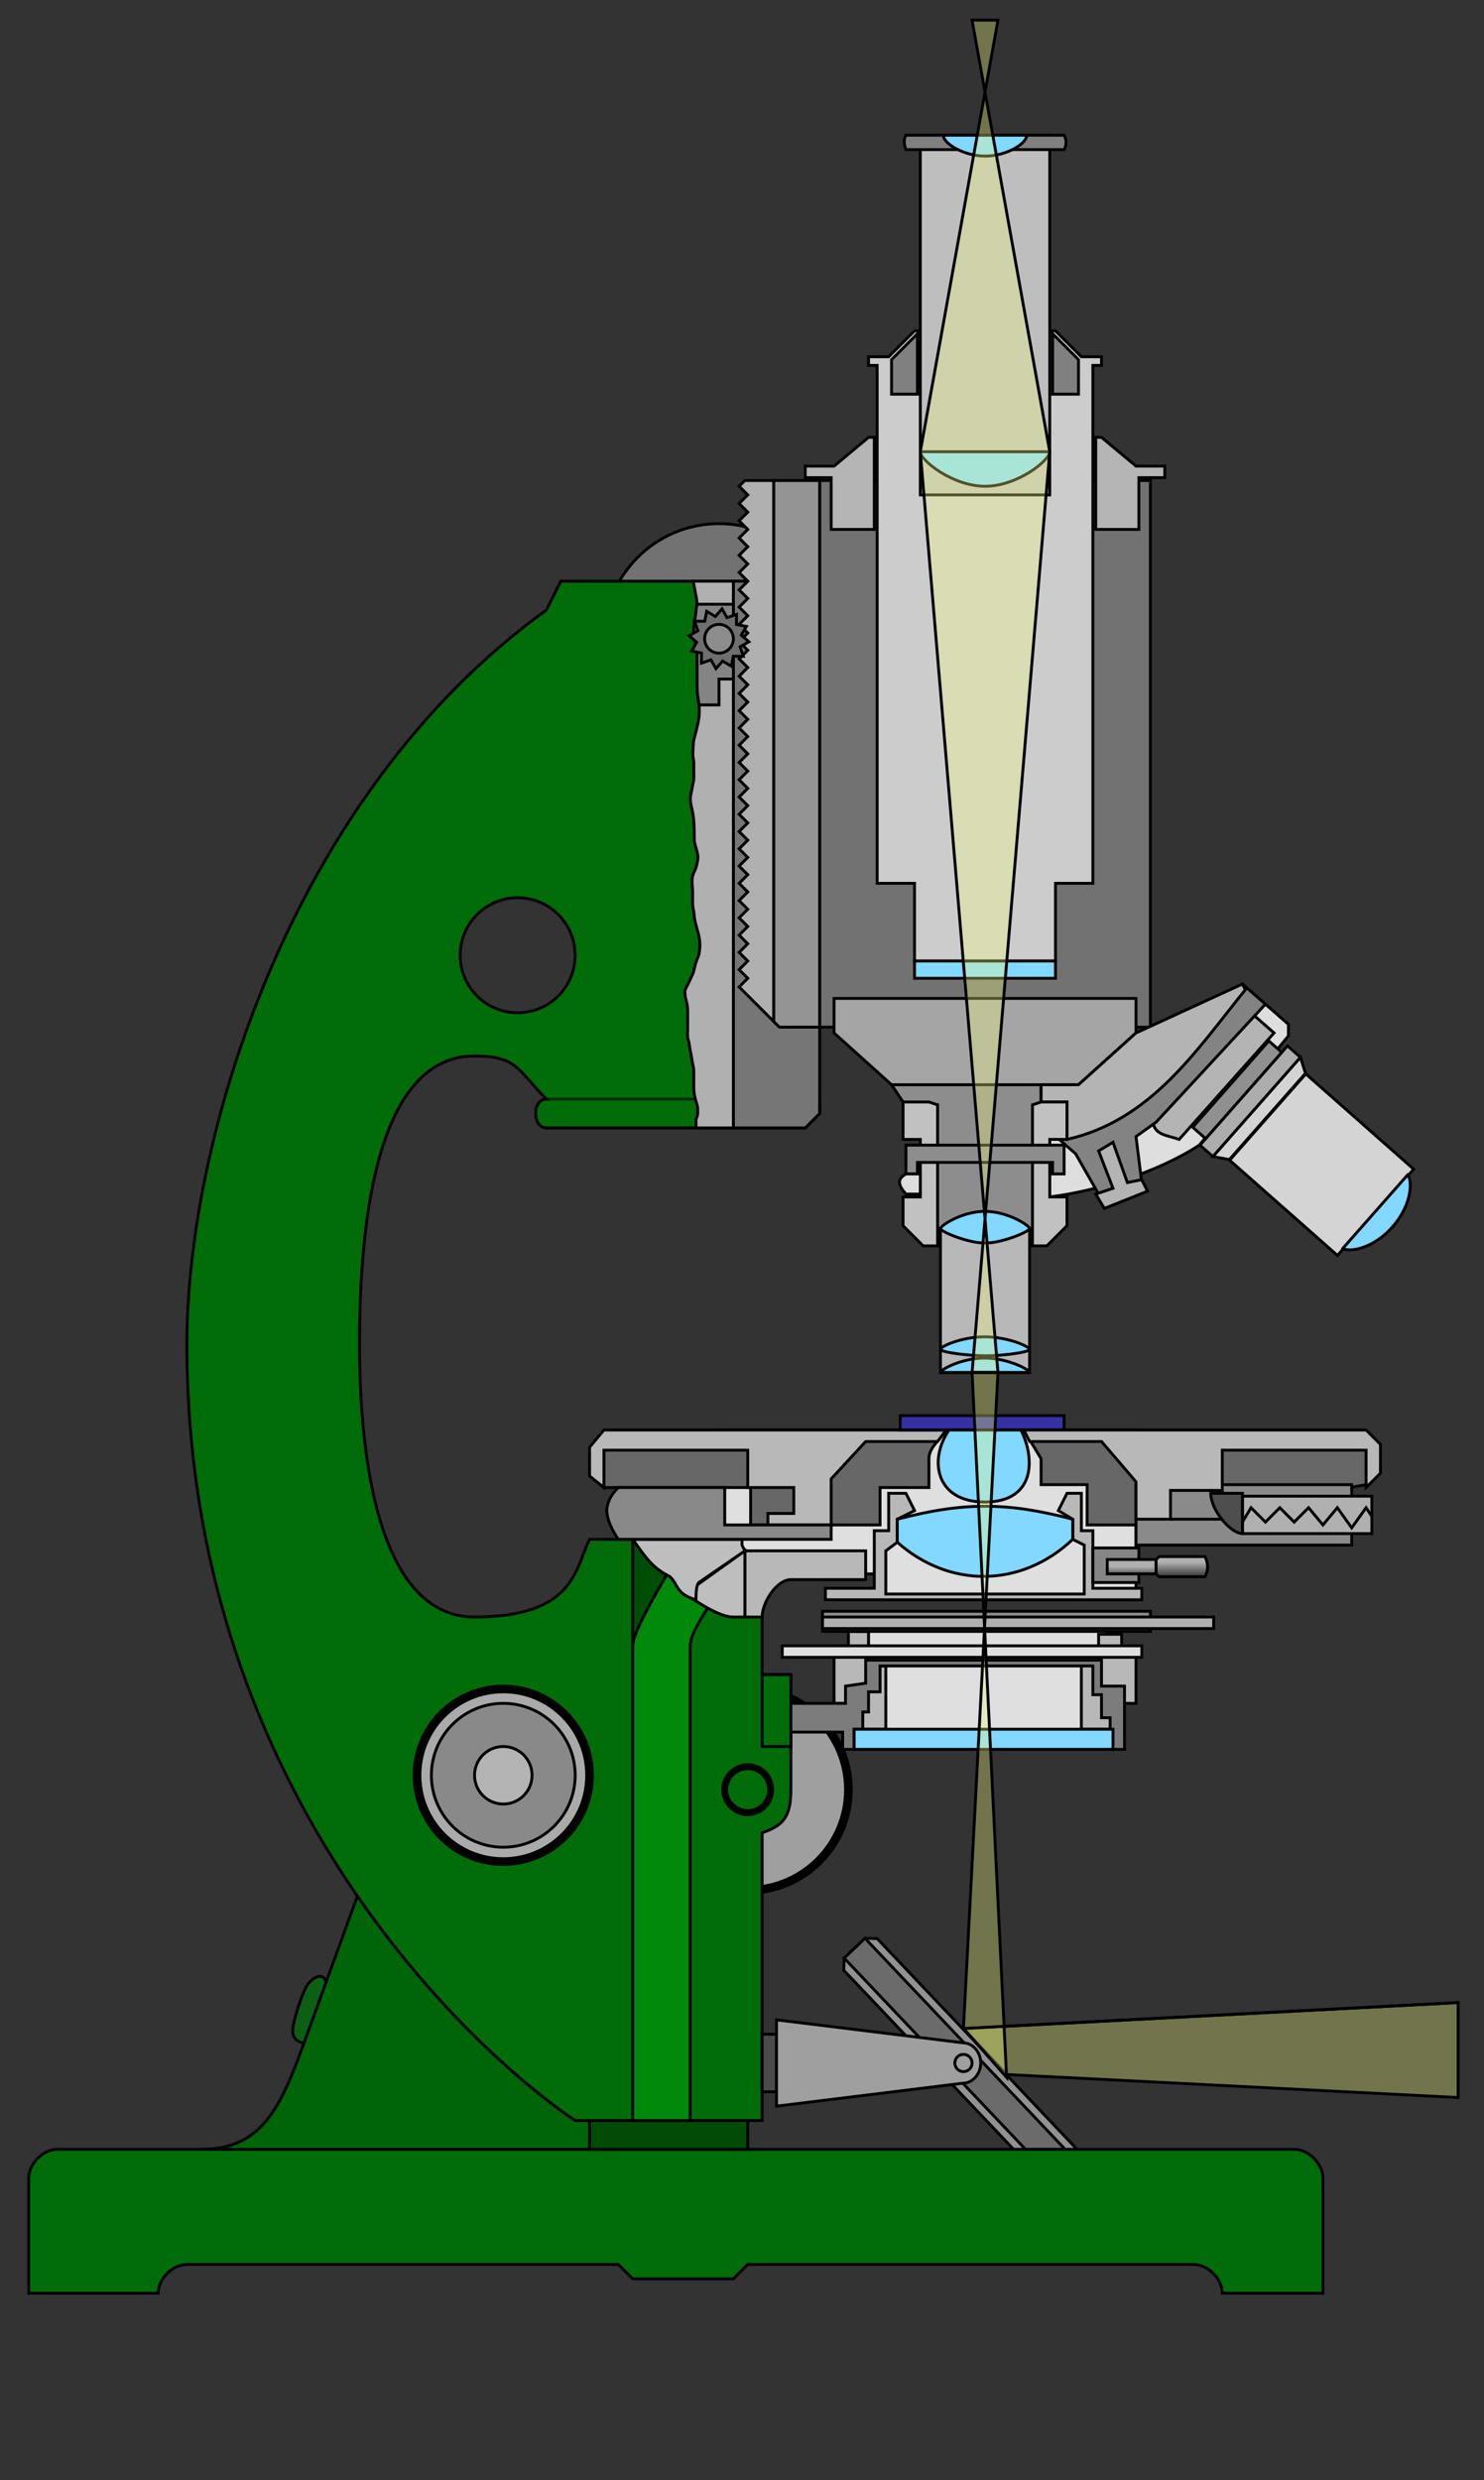 <?xml version="1.0" encoding="UTF-8" standalone="no"?>
<!-- Created with Inkscape (http://www.inkscape.org/) -->
<svg
   xmlns:svg="http://www.w3.org/2000/svg"
   xmlns="http://www.w3.org/2000/svg"
   xmlns:xlink="http://www.w3.org/1999/xlink"
   version="1.0"
   width="516"
   height="862"
   id="svg2178">
  <rect width="100%" height="100%" fill="#333333" stroke="none"/>
  <defs
     id="defs2181">
    <linearGradient
       id="linearGradient3226">
      <stop
         style="stop-color:#b0b0b0;stop-opacity:1"
         offset="0"
         id="stop3228" />
      <stop
         style="stop-color:#4a4a4a;stop-opacity:1"
         offset="1"
         id="stop3230" />
    </linearGradient>
    <linearGradient
       x1="393.5"
       y1="544.5"
       x2="393.5"
       y2="547.5"
       id="linearGradient3232"
       xlink:href="#linearGradient3226"
       gradientUnits="userSpaceOnUse" />
    <linearGradient
       x1="408.33"
       y1="542.984"
       x2="408.33"
       y2="547.081"
       id="linearGradient3240"
       xlink:href="#linearGradient3226"
       gradientUnits="userSpaceOnUse" />
    <linearGradient
       x1="408.33"
       y1="542.984"
       x2="408.33"
       y2="547.081"
       id="linearGradient2298"
       xlink:href="#linearGradient3226"
       gradientUnits="userSpaceOnUse" />
    <linearGradient
       x1="393.5"
       y1="544.5"
       x2="393.5"
       y2="547.5"
       id="linearGradient2301"
       xlink:href="#linearGradient3226"
       gradientUnits="userSpaceOnUse" />
  </defs>
  <path
     d="M 112.789,687.601 C 114.134,689.192 114.98,694.978 113.176,700.734 C 111.372,706.49 107.68,710.114 105.74,710.005 C 103.8,709.896 101.625,708.573 101.781,705.466 C 101.937,702.362 105.318,691.691 107.189,689.436 C 109.059,687.181 111.493,686.068 112.789,687.601 z "
     style="color:#000000;fill:#006d09;fill-opacity:0.75;fill-rule:evenodd;stroke:#000000;stroke-width:1px;stroke-linecap:butt;stroke-linejoin:miter;marker:none;marker-start:none;marker-mid:none;marker-end:none;stroke-miterlimit:4;stroke-dasharray:none;stroke-dashoffset:0;stroke-opacity:1;visibility:visible;display:inline;overflow:visible;enable-background:accumulate"
     id="path2208" />
  <path
     d="M 70,747 C 90,747 96.974,734.072 105,712 L 125,657 L 210,732 L 210,757 L 70,747 z "
     style="color:#000000;fill:#006408;fill-opacity:1;fill-rule:evenodd;stroke:#000000;stroke-width:1px;stroke-linecap:butt;stroke-linejoin:miter;marker:none;marker-start:none;marker-mid:none;marker-end:none;stroke-miterlimit:4;stroke-dasharray:none;stroke-dashoffset:0;stroke-opacity:1;visibility:visible;display:inline;overflow:visible;enable-background:accumulate"
     id="path2199" />
  <path
     d="M 300.77,673.661 L 305.011,673.772 L 376.596,749.215 L 376.484,753.456 L 369.23,760.339 L 364.989,760.228 L 293.404,684.785 L 293.516,680.544 L 300.77,673.661 z "
     style="fill:#929292;fill-opacity:1;fill-rule:evenodd;stroke:#000000;stroke-width:1px;stroke-linecap:butt;stroke-linejoin:miter;stroke-opacity:1"
     id="path4128" />
  <path
     d="M 369.23,760.339 L 293.516,680.544 L 300.77,673.661 L 376.484,753.456 L 369.23,760.339 z "
     style="fill:#6b6b6b;fill-opacity:1;fill-rule:evenodd;stroke:#000000;stroke-width:1px;stroke-linecap:butt;stroke-linejoin:miter;stroke-opacity:1"
     id="path4126" />
  <path
     d="M 10,757 L 10,797 L 55,797 C 55,792 60,787 65,787 L 215,787 L 220,792 L 255,792 L 260,787 L 415,787 C 420,787 425,792 425,797 L 460,797 L 460,757 C 460,752 455,747 450,747 L 20,747 C 15,747 10,752 10,757 z "
     style="fill:#006d09;fill-opacity:1;fill-rule:evenodd;stroke:#000000;stroke-width:1px;stroke-linecap:butt;stroke-linejoin:miter;stroke-opacity:1"
     id="path2193" />
  <path
     d="M 295,622 C 295,641.33 279.33,657 260,657 C 240.67,657 225,641.33 225,622 C 225,602.67 240.67,587 260,587 C 279.33,587 295,602.67 295,622 z "
     style="color:#000000;fill:#9f9f9f;fill-opacity:1;fill-rule:evenodd;stroke:#000000;stroke-width:3;stroke-linecap:round;stroke-linejoin:miter;marker:none;marker-start:none;marker-mid:none;marker-end:none;stroke-miterlimit:4;stroke-dasharray:none;stroke-dashoffset:0;stroke-opacity:1;visibility:visible;display:inline;overflow:visible;enable-background:accumulate"
     id="path2181" />
  <path
     d="M 250,497 L 395,497 L 395,556 L 306,556 L 305,547 L 250,547 L 250,497 z "
     style="fill:#dfdfdf;fill-opacity:1;fill-rule:evenodd;stroke:#000000;stroke-width:1px;stroke-linecap:butt;stroke-linejoin:miter;stroke-opacity:1"
     id="path3241" />
  <path
     d="M 210,517 L 210,504 L 329,497 C 327,500.333 323,503 323,507 L 323,517 L 306,517 L 306,530 L 261,530 L 261,517 L 210,517 z "
     style="color:#000000;fill:#676767;fill-opacity:1;fill-rule:evenodd;stroke:#000000;stroke-width:1px;stroke-linecap:butt;stroke-linejoin:miter;marker:none;marker-start:none;marker-mid:none;marker-end:none;stroke-miterlimit:4;stroke-dasharray:none;stroke-dashoffset:0;stroke-opacity:1;visibility:visible;display:inline;overflow:visible;enable-background:accumulate"
     id="path2211" />
  <path
     d="M 210,497 L 205,503 L 205,513 L 210,517 L 210,504 L 260,504 L 260,517 L 276,517 L 276,526 L 267,526 L 267,530 L 289,530 L 289,514 L 301,501 L 326,501 L 329,497 L 210,497 z "
     style="color:#000000;fill:#b8b8b8;fill-opacity:1;fill-rule:evenodd;stroke:#000000;stroke-width:1px;stroke-linecap:butt;stroke-linejoin:miter;marker:none;marker-start:none;marker-mid:none;marker-end:none;stroke-miterlimit:4;stroke-dasharray:none;stroke-dashoffset:0;stroke-opacity:1;visibility:visible;display:inline;overflow:visible;enable-background:accumulate"
     id="path2217" />
  <path
     d="M 290,222 C 290,244.091 272.091,262 250,262 C 227.909,262 210,244.091 210,222 C 210,199.909 227.909,182 250,182 C 272.091,182 290,199.909 290,222 L 290,222 z "
     style="color:#000000;fill:#727272;fill-opacity:1;fill-rule:evenodd;stroke:#000000;stroke-width:1px;stroke-linecap:butt;stroke-linejoin:miter;marker:none;marker-start:none;marker-mid:none;marker-end:none;stroke-miterlimit:4;stroke-dasharray:none;stroke-dashoffset:0;stroke-opacity:1;visibility:visible;display:inline;overflow:visible;enable-background:accumulate"
     id="path2282" />
  <rect
     width="115"
     height="190"
     x="285"
     y="167"
     style="color:#000000;fill:#727272;fill-opacity:1;fill-rule:evenodd;stroke:#000000;stroke-width:1px;stroke-linecap:butt;stroke-linejoin:miter;marker:none;marker-start:none;marker-mid:none;marker-end:none;stroke-miterlimit:4;stroke-dasharray:none;stroke-dashoffset:0;stroke-opacity:1;visibility:visible;display:inline;overflow:visible;enable-background:accumulate"
     id="rect3274" />
  <path
     d="M 318,334 L 318,307 L 305,307 L 305,127 L 302,127 L 302,124 L 309,124 L 318,115 L 367,115 L 376,124 L 383,124 L 383,127 L 380,127 L 380,307 L 367,307 L 367,334 L 318,334 z "
     style="fill:#cccccc;fill-opacity:1;fill-rule:evenodd;stroke:#000000;stroke-width:1px;stroke-linecap:butt;stroke-linejoin:miter;stroke-opacity:1"
     id="path3270" />
  <path
     d="M 365,47 L 320,47 L 320,172 L 365,172 L 365,47 z "
     style="fill:#bebebe;fill-opacity:1;fill-rule:evenodd;stroke:#000000;stroke-width:1px;stroke-linecap:butt;stroke-linejoin:miter;stroke-opacity:1"
     id="path3262" />
  <path
     d="M 195,202 L 190,212 C 100,277 65,397 65,467 C 65,627 170,717 200,737 L 265,737 L 265,637 C 271.904,634.521 275,632 275,622 L 275,582 L 265,582 L 265,562 L 220,535 L 205,535 C 200,545 200,562 165,562 C 135,562 125,517 125,467 C 125,412 135,367 165,367 C 180,367 180,372 190,382 C 185,382 185,392 190,392 L 280,392 L 285,387 L 285,357 L 270,202 L 195,202 z M 180,312 C 191.04,312 200,320.96 200,332 C 200,343.04 191.04,352 180,352 C 168.96,352 160,343.04 160,332 C 160,320.96 168.96,312 180,312 z "
     style="color:#000000;fill:#006d09;fill-opacity:1;fill-rule:evenodd;stroke:#000000;stroke-width:1px;stroke-linecap:butt;stroke-linejoin:miter;marker:none;marker-start:none;marker-mid:none;marker-end:none;stroke-miterlimit:4;stroke-dasharray:none;stroke-dashoffset:0;stroke-opacity:1;visibility:visible;display:inline;overflow:visible;enable-background:accumulate"
     id="path2195" />
  <path
     d="M 205,737 L 205,747 L 260,747 L 260,737 L 205,737 z "
     style="color:#000000;fill:#004b06;fill-opacity:1;fill-rule:evenodd;stroke:#000000;stroke-width:1px;stroke-linecap:butt;stroke-linejoin:miter;marker:none;marker-start:none;marker-mid:none;marker-end:none;stroke-miterlimit:4;stroke-dasharray:none;stroke-dashoffset:0;stroke-opacity:1;visibility:visible;display:inline;overflow:visible;enable-background:accumulate"
     id="path2197" />
  <path
     d="M 205,617 C 205,633.569 191.569,647 175,647 C 158.431,647 145,633.569 145,617 C 145,600.431 158.431,587 175,587 C 191.569,587 205,600.431 205,617 z "
     style="color:#000000;fill:#aaaaaa;fill-opacity:1;fill-rule:evenodd;stroke:#000000;stroke-width:3;stroke-linecap:round;stroke-linejoin:miter;marker:none;marker-start:none;marker-mid:none;marker-end:none;stroke-miterlimit:4;stroke-dasharray:none;stroke-dashoffset:0;stroke-opacity:1;visibility:visible;display:inline;overflow:visible;enable-background:accumulate"
     id="path2216" />
  <path
     d="M 200,617 C 200,630.807 188.807,642 175,642 C 161.193,642 150,630.807 150,617 C 150,603.193 161.193,592 175,592 C 188.807,592 200,603.193 200,617 z "
     style="color:#000000;fill:#898989;fill-opacity:1;fill-rule:evenodd;stroke:#000000;stroke-width:1;stroke-linecap:round;stroke-linejoin:miter;marker:none;marker-start:none;marker-mid:none;marker-end:none;stroke-miterlimit:4;stroke-dasharray:none;stroke-dashoffset:0;stroke-opacity:1;visibility:visible;display:inline;overflow:visible;enable-background:accumulate"
     id="path2214" />
  <path
     d="M 185,617 C 185,622.523 180.523,627 175,627 C 169.477,627 165,622.523 165,617 C 165,611.477 169.477,607 175,607 C 180.523,607 185,611.477 185,617 z "
     style="color:#000000;fill:#b4b4b4;fill-opacity:1;fill-rule:evenodd;stroke:#000000;stroke-width:1;stroke-linecap:round;stroke-linejoin:miter;marker:none;marker-start:none;marker-mid:none;marker-end:none;stroke-miterlimit:4;stroke-dasharray:none;stroke-dashoffset:0;stroke-opacity:1;visibility:visible;display:inline;overflow:visible;enable-background:accumulate"
     id="path2212" />
  <path
     d="M 267.985,622 C 267.985,626.41 264.41,629.985 260,629.985 C 255.59,629.985 252.015,626.41 252.015,622 C 252.015,617.59 255.59,614.015 260,614.015 C 264.41,614.015 267.985,617.59 267.985,622 z "
     style="color:#000000;fill:none;fill-opacity:1;fill-rule:evenodd;stroke:#000000;stroke-width:2.395;stroke-linecap:round;stroke-linejoin:miter;marker:none;marker-start:none;marker-mid:none;marker-end:none;stroke-miterlimit:4;stroke-dasharray:none;stroke-dashoffset:0;stroke-opacity:1;visibility:visible;display:inline;overflow:visible;enable-background:accumulate"
     id="path2179" />
  <path
     d="M 265,582 L 265,607 L 275,607 L 275.021,606.293 L 275,582 L 265,582 z "
     style="fill:none;fill-opacity:0.75;fill-rule:evenodd;stroke:#000000;stroke-width:1px;stroke-linecap:butt;stroke-linejoin:miter;stroke-opacity:1"
     id="path2183" />
  <path
     d="M 220,535 L 220,572 L 240,546 L 220,535 z "
     style="color:#000000;fill:#004e06;fill-opacity:1;fill-rule:evenodd;stroke:#000000;stroke-width:1px;stroke-linecap:butt;stroke-linejoin:miter;marker:none;marker-start:none;marker-mid:none;marker-end:none;stroke-miterlimit:4;stroke-dasharray:none;stroke-dashoffset:0;stroke-opacity:1;visibility:visible;display:inline;overflow:visible;enable-background:accumulate"
     id="path2201" />
  <path
     d="M 220,737 L 240,737 L 240,572 C 240,567 246.667,558.667 250,552 L 235,542 C 230,550.333 220,567 220,572 L 220,737 z "
     style="color:#000000;fill:#00890b;fill-opacity:1;fill-rule:evenodd;stroke:#000000;stroke-width:1px;stroke-linecap:butt;stroke-linejoin:miter;marker:none;marker-start:none;marker-mid:none;marker-end:none;stroke-miterlimit:4;stroke-dasharray:none;stroke-dashoffset:0;stroke-opacity:1;visibility:visible;display:inline;overflow:visible;enable-background:accumulate"
     id="path2185" />
  <path
     d="M 265,727 L 270,727 L 270,707 L 265,707 L 265,727 z "
     style="fill:#4b4b4b;fill-opacity:1;fill-rule:evenodd;stroke:#000000;stroke-width:1px;stroke-linecap:butt;stroke-linejoin:miter;stroke-opacity:1"
     id="path2187" />
  <path
     d="M 335,710 L 270,702 L 270,732 L 335,724 C 338,724 341,721 341,717 C 341,713 338,710 335,710 z "
     style="fill:#9f9f9f;fill-opacity:1;fill-rule:evenodd;stroke:#000000;stroke-width:1px;stroke-linecap:butt;stroke-linejoin:miter;stroke-opacity:1"
     id="path2189" />
  <path
     d="M 338,717 C 338,718.657 336.657,720 335,720 C 333.343,720 332,718.657 332,717 C 332,715.343 333.343,714 335,714 C 336.657,714 338,715.343 338,717 z "
     style="color:#000000;fill:none;fill-opacity:1;fill-rule:evenodd;stroke:#000000;stroke-width:1;stroke-linecap:round;stroke-linejoin:miter;marker:none;marker-start:none;marker-mid:none;marker-end:none;stroke-miterlimit:4;stroke-dasharray:none;stroke-dashoffset:0;stroke-opacity:1;visibility:visible;display:inline;overflow:visible;enable-background:accumulate"
     id="path2182" />
  <path
     d="M 190,382 C 185,382 185,392 190,392 L 280,392 L 285,387 L 285,382 L 190,382 z "
     style="opacity:0.6;color:#000000;fill:none;fill-opacity:1;fill-rule:evenodd;stroke:#000000;stroke-width:1;stroke-linecap:round;stroke-linejoin:miter;marker:none;marker-start:none;marker-mid:none;marker-end:none;stroke-miterlimit:4;stroke-dasharray:none;stroke-dashoffset:0;stroke-opacity:1;visibility:visible;display:inline;overflow:visible;enable-background:accumulate"
     id="rect4134" />
  <path
     d="M 255,202 L 255,392 L 280,392 L 285,387 L 285,357 L 270,202 L 255,202 z "
     style="color:#000000;fill:#767676;fill-opacity:1;fill-rule:evenodd;stroke:#000000;stroke-width:1px;stroke-linecap:butt;stroke-linejoin:miter;marker:none;marker-start:none;marker-mid:none;marker-end:none;stroke-miterlimit:4;stroke-dasharray:none;stroke-dashoffset:0;stroke-opacity:1;visibility:visible;display:inline;overflow:visible;enable-background:accumulate"
     id="rect3242" />
  <path
     d="M 300,562 L 385,562 L 385,602 L 300,602 L 300,562 z "
     style="fill:#dfdfdf;fill-opacity:1;fill-rule:evenodd;stroke:#000000;stroke-width:1px;stroke-linecap:butt;stroke-linejoin:miter;stroke-opacity:1"
     id="path3243" />
  <path
     d="M 290,592 L 302,592 L 302,567 L 295,567 L 295,572 L 290,572 L 290,592 z "
     style="color:#000000;fill:#b8b8b8;fill-opacity:1;fill-rule:evenodd;stroke:#000000;stroke-width:1px;stroke-linecap:butt;stroke-linejoin:miter;marker:none;marker-start:none;marker-mid:none;marker-end:none;stroke-miterlimit:4;stroke-dasharray:none;stroke-dashoffset:0;stroke-opacity:1;visibility:visible;display:inline;overflow:visible;enable-background:accumulate"
     id="path2196" />
  <path
     d="M 308,579 L 308,601 L 296,601 L 305,579 L 308,579 z "
     style="fill:#b8b8b8;fill-opacity:1;fill-rule:evenodd;stroke:#000000;stroke-width:1px;stroke-linecap:butt;stroke-linejoin:miter;stroke-opacity:1"
     id="path2192" />
  <path
     d="M 376,578 L 376,601 L 389,601 L 382,578 L 376,578 z "
     style="color:#000000;fill:#b8b8b8;fill-opacity:1;fill-rule:evenodd;stroke:#000000;stroke-width:1px;stroke-linecap:butt;stroke-linejoin:miter;marker:none;marker-start:none;marker-mid:none;marker-end:none;stroke-miterlimit:4;stroke-dasharray:none;stroke-dashoffset:0;stroke-opacity:1;visibility:visible;display:inline;overflow:visible;enable-background:accumulate"
     id="path2194" />
  <path
     d="M 390,568 L 390,575 L 395,575 L 395,592 L 385,592 L 382,582.724 L 382,568 L 390,568 z "
     style="color:#000000;fill:#b8b8b8;fill-opacity:1;fill-rule:evenodd;stroke:#000000;stroke-width:1px;stroke-linecap:butt;stroke-linejoin:miter;marker:none;marker-start:none;marker-mid:none;marker-end:none;stroke-miterlimit:4;stroke-dasharray:none;stroke-dashoffset:0;stroke-opacity:1;visibility:visible;display:inline;overflow:visible;enable-background:accumulate"
     id="path2198" />
  <path
     d="M 301,577 L 301,585 L 294,586 L 294,592 L 275,592 L 275,602 L 293,602 L 293,608 L 297,608 L 297,601 L 300,601 L 300,595 L 302,595 L 302,588 L 306,588 L 306,579 L 380,579 L 380,589 L 383,589 L 383,597 L 386,597 L 386,604 L 387,608 L 391,608 L 391,586 L 383,586 L 383,577 L 301,577 z "
     style="fill:#7c7c7c;fill-opacity:1;fill-rule:evenodd;stroke:#000000;stroke-width:1px;stroke-linecap:butt;stroke-linejoin:miter;stroke-opacity:1"
     id="path2188" />
  <path
     d="M 297,601 L 297,608 L 387,608 L 387,601 L 297,601 z "
     style="fill:#82d8ff;fill-opacity:1;fill-rule:evenodd;stroke:#000000;stroke-width:1px;stroke-linecap:butt;stroke-linejoin:miter;stroke-opacity:1"
     id="path2190" />
  <path
     d="M 272,572 L 272,576 L 397,576 L 397,572 L 272,572 z "
     style="fill:#dfdfdf;fill-opacity:1;fill-rule:evenodd;stroke:#000000;stroke-width:1px;stroke-linecap:butt;stroke-linejoin:miter;stroke-opacity:1"
     id="path2200" />
  <path
     d="M 286,567 L 400,567 L 400,560 L 286,560 L 286,567 z "
     style="fill:#8d8d8d;fill-opacity:1;fill-rule:evenodd;stroke:#000000;stroke-width:1px;stroke-linecap:butt;stroke-linejoin:miter;stroke-opacity:1"
     id="path2202" />
  <path
     d="M 286,562 L 286,566 L 422,566 L 422,562 L 286,562 z "
     style="fill:#b0b0b0;fill-opacity:1;fill-rule:evenodd;stroke:#000000;stroke-width:1px;stroke-linecap:butt;stroke-linejoin:miter;stroke-opacity:1"
     id="path2204" />
  <path
     d="M 315,519 L 318,525 L 312,528 L 312,536 L 308,539 L 308,554 L 377,554 L 377,537 L 373,535 L 373,528 L 368,525 L 371,519 L 376,519 L 376,532 L 380,532 L 380,552 L 397,552 L 397,556 L 287,556 L 287,552 L 304,552 L 304,532 L 309,532 L 309,519 L 315,519 z "
     style="color:#000000;fill:#b8b8b8;fill-opacity:1;fill-rule:evenodd;stroke:#000000;stroke-width:1px;stroke-linecap:butt;stroke-linejoin:miter;marker:none;marker-start:none;marker-mid:none;marker-end:none;stroke-miterlimit:4;stroke-dasharray:none;stroke-dashoffset:0;stroke-opacity:1;visibility:visible;display:inline;overflow:visible;enable-background:accumulate"
     id="path2206" />
  <path
     d="M 310,377 L 314,383 L 326,384 L 326,427 L 362,427 L 362,377 L 310,377 z "
     style="fill:#8d8d8d;fill-opacity:1;fill-rule:evenodd;stroke:#000000;stroke-width:1px;stroke-linecap:butt;stroke-linejoin:miter;stroke-opacity:1"
     id="path3232" />
  <path
     d="M 312,528 C 335,522 350,522 373,528 L 373,535 C 355,552 330,552 312,536 L 312,528 z "
     style="color:#000000;fill:#82d8ff;fill-opacity:1;fill-rule:evenodd;stroke:#000000;stroke-width:1px;stroke-linecap:butt;stroke-linejoin:miter;marker:none;marker-start:none;marker-mid:none;marker-end:none;stroke-miterlimit:4;stroke-dasharray:none;stroke-dashoffset:0;stroke-opacity:1;visibility:visible;display:inline;overflow:visible;enable-background:accumulate"
     id="path2215" />
  <path
     d="M 265,562 C 265,557 270,549 275,549 L 301,549 L 301,539 L 259,539 L 259,562 L 265,562 z "
     style="color:#000000;fill:#b8b8b8;fill-opacity:1;fill-rule:evenodd;stroke:#000000;stroke-width:1px;stroke-linecap:butt;stroke-linejoin:miter;marker:none;marker-start:none;marker-mid:none;marker-end:none;stroke-miterlimit:4;stroke-dasharray:none;stroke-dashoffset:0;stroke-opacity:1;visibility:visible;display:inline;overflow:visible;enable-background:accumulate"
     id="path2203" />
  <path
     d="M 259,562 L 255,562 C 250,562 243,557 238,554 L 259,539 L 259,562 z "
     style="fill:#bebebe;fill-opacity:1;fill-rule:evenodd;stroke:#000000;stroke-width:1px;stroke-linecap:butt;stroke-linejoin:miter;stroke-opacity:1"
     id="path2205" />
  <path
     d="M 220,535 L 258,535 L 258,537 L 259,539 L 243,550 C 242,551 242,554.333 242,556 C 235,554 236,551 233,548 C 227,545 225,542 220,535 z "
     style="color:#000000;fill:#bebebe;fill-opacity:1;fill-rule:evenodd;stroke:#000000;stroke-width:1px;stroke-linecap:butt;stroke-linejoin:miter;marker:none;marker-start:none;marker-mid:none;marker-end:none;stroke-miterlimit:4;stroke-dasharray:none;stroke-dashoffset:0;stroke-opacity:1;visibility:visible;display:inline;overflow:visible;enable-background:accumulate"
     id="path2207" />
  <path
     d="M 215,517 L 252,517 L 252,530 L 289,530 L 289,535 L 215,535 C 215,535 211,529.5 211,525 C 211,520.5 215,517 215,517 z "
     style="color:#000000;fill:#898989;fill-opacity:1;fill-rule:evenodd;stroke:#000000;stroke-width:1px;stroke-linecap:butt;stroke-linejoin:miter;marker:none;marker-start:none;marker-mid:none;marker-end:none;stroke-miterlimit:4;stroke-dasharray:none;stroke-dashoffset:0;stroke-opacity:1;visibility:visible;display:inline;overflow:visible;enable-background:accumulate"
     id="path2209" />
  <path
     d="M 313,492 L 370,492 L 370,497 L 313,497 L 313,492 z "
     style="color:#000000;fill:#3730ff;fill-opacity:0.552;fill-rule:evenodd;stroke:#000000;stroke-width:1px;stroke-linecap:butt;stroke-linejoin:miter;marker:none;marker-start:none;marker-mid:none;marker-end:none;stroke-miterlimit:4;stroke-dasharray:none;stroke-dashoffset:0;stroke-opacity:1;visibility:visible;display:inline;overflow:visible;enable-background:accumulate"
     id="path2219" />
  <path
     d="M 356,497 L 475,504 L 475,516 L 395,530 L 378,530 L 378,516 L 362,516 L 362,507 L 356,497 z "
     style="color:#000000;fill:#676767;fill-opacity:1;fill-rule:evenodd;stroke:#000000;stroke-width:1px;stroke-linecap:butt;stroke-linejoin:miter;marker:none;marker-start:none;marker-mid:none;marker-end:none;stroke-miterlimit:4;stroke-dasharray:none;stroke-dashoffset:0;stroke-opacity:1;visibility:visible;display:inline;overflow:visible;enable-background:accumulate"
     id="path2221" />
  <path
     d="M 470,516 L 470,537 L 395,537 L 395,516 L 470,516 z "
     style="color:#000000;fill:#8a8a8a;fill-opacity:1;fill-rule:evenodd;stroke:#000000;stroke-width:1px;stroke-linecap:butt;stroke-linejoin:miter;marker:none;marker-start:none;marker-mid:none;marker-end:none;stroke-miterlimit:4;stroke-dasharray:none;stroke-dashoffset:0;stroke-opacity:1;visibility:visible;display:inline;overflow:visible;enable-background:accumulate"
     id="path2225" />
  <path
     d="M 356,497 L 475,497 L 480,502 L 480,512 L 475,517 L 475,504 L 425,504 L 425,518 L 407,518 L 407,528 L 395,528 L 395,515 L 383,501 L 358,501 L 356,497 z "
     style="color:#000000;fill:#b8b8b8;fill-opacity:1;fill-rule:evenodd;stroke:#000000;stroke-width:1px;stroke-linecap:butt;stroke-linejoin:miter;marker:none;marker-start:none;marker-mid:none;marker-end:none;stroke-miterlimit:4;stroke-dashoffset:0;stroke-opacity:1;visibility:visible;display:inline;overflow:visible;enable-background:accumulate"
     id="path2223" />
  <path
     d="M 477,520 L 432,520 L 432,533 L 477,533 L 477,520 z "
     style="fill:#b0b0b0;fill-opacity:1;fill-rule:evenodd;stroke:#000000;stroke-width:1px;stroke-linecap:butt;stroke-linejoin:miter;stroke-opacity:1"
     id="path2227" />
  <path
     d="M 477,527 L 475,524 L 470,531 L 465,524 L 460,530 L 455,524 L 450,529 L 445,524 L 440,529 L 435,524 L 432,529"
     style="fill:none;fill-opacity:0.75;fill-rule:evenodd;stroke:#000000;stroke-width:1px;stroke-linecap:butt;stroke-linejoin:miter;stroke-opacity:1"
     id="path2229" />
  <path
     d="M 407,528 L 428,528"
     style="fill:none;fill-opacity:0.75;fill-rule:evenodd;stroke:#000000;stroke-width:1px;stroke-linecap:butt;stroke-linejoin:miter;stroke-opacity:1"
     id="path2233" />
  <path
     d="M 421,519 L 432,519 L 432,533 C 428,533 421,525 421,519 z "
     style="fill:#4e4e4e;fill-opacity:1;fill-rule:evenodd;stroke:#000000;stroke-width:1px;stroke-linecap:butt;stroke-linejoin:miter;stroke-opacity:1"
     id="path2231" />
  <path
     d="M 380,538 L 396,538 L 396,550 L 380,550 L 380,538 z "
     style="color:#000000;fill:#868686;fill-opacity:1;fill-rule:evenodd;stroke:#000000;stroke-width:1px;stroke-linecap:butt;stroke-linejoin:miter;marker:none;marker-start:none;marker-mid:none;marker-end:none;stroke-miterlimit:4;stroke-dasharray:none;stroke-dashoffset:0;stroke-opacity:1;visibility:visible;display:inline;overflow:visible;enable-background:accumulate"
     id="path2235" />
  <path
     d="M 385,542 L 402,542 L 402,547 L 385,547 L 385,542 z "
     style="fill:url(#linearGradient2301);fill-opacity:1;fill-rule:evenodd;stroke:#000000;stroke-width:1px;stroke-linecap:butt;stroke-linejoin:miter;stroke-opacity:1"
     id="path2237" />
  <path
     d="M 402,542 L 403,541 L 419,541 C 420.2,543.426 420.167,545.756 419,548 L 403,548 L 402,547 L 402,542 z "
     style="fill:url(#linearGradient2298);fill-opacity:1;fill-rule:evenodd;stroke:#000000;stroke-width:1px;stroke-linecap:butt;stroke-linejoin:miter;stroke-opacity:1"
     id="path2241" />
  <path
     d="M 355,497 C 360,507 360,522 342.439,522.034 C 325,522 323,507 330,497 L 355,497 z "
     style="color:#000000;fill:#82d8ff;fill-opacity:1;fill-rule:evenodd;stroke:#000000;stroke-width:1px;stroke-linecap:butt;stroke-linejoin:miter;marker:none;marker-start:none;marker-mid:none;marker-end:none;stroke-miterlimit:4;stroke-dasharray:none;stroke-dashoffset:0;stroke-opacity:1;visibility:visible;display:inline;overflow:visible;enable-background:accumulate"
     id="path2243" />
  <path
     d="M 285,357 L 271,357 L 269,355 L 269,167 L 285,167 L 285,357 z "
     style="fill:#949494;fill-opacity:1;fill-rule:evenodd;stroke:#000000;stroke-width:1px;stroke-linecap:butt;stroke-linejoin:miter;stroke-opacity:1"
     id="path2245" />
  <path
     d="M 269,355 L 269,167 L 259,167 L 257,169 L 260,172 L 257,175 L 260,178 L 257,181 L 260,184 L 257,187 L 260,190 L 257,193 L 260,196 L 257,199 L 260,202 L 257,205 L 260,208 L 257,211 L 260,214 L 257,217 L 260,220 L 257,223 L 260,226 L 257,229 L 260,232 L 257,235 L 260,238 L 257,241 L 260,244 L 257,247 L 260,250 L 257,253 L 260,256 L 257,259 L 260,262 L 257,265 L 260,268 L 257,271 L 260,274 L 257,277 L 260,280 L 257,283 L 260,286 L 257,289 L 260,292 L 257,295 L 260,298 L 257,301 L 260,304 L 257,307 L 260,310 L 257,313 L 260,316 L 257,319 L 260,322 L 257,325 L 260,328 L 257,331 L 260,334 L 257,337 L 260,340 L 257,343 L 269,355 z "
     style="fill:#b0b0b0;fill-opacity:1;fill-rule:evenodd;stroke:#000000;stroke-width:1px;stroke-linecap:butt;stroke-linejoin:miter;stroke-opacity:1"
     id="path2247" />
  <path
     d="M 241,202 L 255,202 L 255,392 L 242,392 L 242,389 C 242.127,388.684 242.254,388.369 242.381,388.053 C 242.73,387.186 242.574,386.101 242.574,385.156 C 242.574,384.262 242.05,383.059 241.802,382.066 C 241.46,380.698 241.222,379.434 241.222,378.01 C 241.222,376.787 241.222,375.564 241.222,374.341 C 241.222,373.099 241.312,371.801 241.029,370.671 C 240.594,368.93 240.493,367.174 240.064,365.456 C 239.738,364.154 239.731,362.501 239.291,361.401 C 238.922,360.477 239.098,358.783 239.098,357.731 C 239.098,356.572 239.098,355.414 239.098,354.255 C 239.098,352.236 239.264,350.202 238.712,348.268 C 238.365,347.056 238.132,345.831 238.132,344.598 C 238.132,343.766 239.185,342.257 239.484,341.508 C 240.02,340.169 240.876,338.836 241.222,337.452 C 241.62,335.864 241.899,334.362 242.574,333.01 C 243.158,331.844 243.347,329.726 243.347,328.375 C 243.347,326.906 243.107,325.678 242.768,324.319 C 242.393,322.822 241.907,321.369 241.609,319.877 C 241.335,318.508 241.375,317.205 241.029,315.821 C 240.794,314.88 240.836,313.925 240.836,312.924 C 240.836,311.83 240.836,310.736 240.836,309.641 C 240.836,308.682 240.643,307.778 240.643,306.744 C 240.643,306.487 240.643,306.229 240.643,305.972 C 240.643,304.641 241.038,303.636 241.609,302.495 C 242.147,301.419 242.349,300.147 242.574,299.019 C 243.085,296.465 241.416,294.168 241.416,291.68 C 241.416,288.603 241.381,284.397 240.643,281.444 C 240.499,280.868 240.386,280.285 240.257,279.706 C 239.985,278.481 239.965,277.009 240.257,275.843 C 240.569,274.593 240.72,273.218 241.029,271.98 C 241.385,270.557 241.222,268.875 241.222,267.345 C 241.222,266.05 241.323,264.655 241.029,263.483 C 240.717,262.233 241.029,260.535 241.029,259.234 C 241.029,257.753 241.285,257.052 241.609,255.757 C 242.324,252.895 243.154,250.201 243.154,247.259 C 243.154,245.729 243.037,244.356 242.768,243.01 C 242.455,241.448 242.381,239.596 242.381,237.989 C 242.381,236.186 242.381,234.384 242.381,232.581 C 242.381,230.714 242.381,228.847 242.381,226.98 C 242.381,225.546 241.878,223.883 241.609,222.538 C 241.363,221.31 241.222,220.388 241.222,219.062 C 241.222,217.583 241.499,215.553 241.802,214.041 C 242,213.05 241.942,211.933 242.188,210.95 C 242.471,209.821 242.214,207.965 241.995,207.088 C 241.721,205.993 241.639,204.892 241.416,203.998 C 241.254,203.353 241.191,202.719 241,202 z "
     style="fill:#b0b0b0;fill-opacity:1;fill-rule:evenodd;stroke:#000000;stroke-width:1px;stroke-linecap:butt;stroke-linejoin:miter;stroke-opacity:1"
     id="path2278" />
  <path
     d="M 242.312,210 C 242.3,210.347 242.258,210.655 242.188,210.938 C 241.942,211.92 242.011,213.04 241.812,214.031 C 241.51,215.543 241.219,217.584 241.219,219.062 C 241.219,220.388 241.348,221.303 241.594,222.531 C 241.863,223.876 242.375,225.535 242.375,226.969 C 242.375,228.836 242.375,230.727 242.375,232.594 C 242.375,234.396 242.375,236.197 242.375,238 C 242.375,239.607 242.469,241.437 242.781,243 C 242.912,243.653 243,244.32 243.062,245 L 250,245 L 250,236 L 255,236 L 255,210 L 242.312,210 z "
     style="fill:#848484;fill-opacity:1;fill-rule:evenodd;stroke:#000000;stroke-width:1px;stroke-linecap:butt;stroke-linejoin:miter;stroke-opacity:1"
     id="path3257" />
  <path
     d="M 257.746,220.746 L 260.387,223.056 L 257.336,224.787 L 258.467,228.108 L 254.959,228.081 L 254.279,231.523 L 251.254,229.746 L 248.944,232.387 L 247.213,229.336 L 243.892,230.467 L 243.919,226.959 L 240.477,226.279 L 242.254,223.254 L 239.613,220.944 L 242.664,219.213 L 241.533,215.892 L 245.041,215.919 L 245.721,212.477 L 248.746,214.254 L 251.056,211.613 L 252.787,214.664 L 256.108,213.533 L 256.081,217.041 L 259.523,217.721 L 257.746,220.746 z "
     style="color:#000000;fill:#6f6f6f;fill-opacity:1;fill-rule:evenodd;stroke:#000000;stroke-width:1px;stroke-linecap:butt;stroke-linejoin:miter;marker:none;marker-start:none;marker-mid:none;marker-end:none;stroke-miterlimit:4;stroke-dasharray:none;stroke-dashoffset:0;stroke-opacity:1;visibility:visible;display:inline;overflow:visible;enable-background:accumulate"
     id="path3255" />
  <path
     d="M 255,222 C 255,224.761 252.761,227 250,227 C 247.239,227 245,224.761 245,222 C 245,219.239 247.239,217 250,217 C 252.761,217 255,219.239 255,222 z "
     style="color:#000000;fill:#8d8d8d;fill-opacity:1;fill-rule:evenodd;stroke:#000000;stroke-width:1px;stroke-linecap:butt;stroke-linejoin:miter;marker:none;marker-start:none;marker-mid:none;marker-end:none;stroke-miterlimit:4;stroke-dasharray:none;stroke-dashoffset:0;stroke-opacity:1;visibility:visible;display:inline;overflow:visible;enable-background:accumulate"
     id="path2280" />
  <path
     d="M 370,47 C 370.986,48.815 370.832,50.458 370,52 L 315,52 C 314.36,50.258 314.102,48.561 315,47 L 370,47 z "
     style="fill:#808080;fill-opacity:1;fill-rule:evenodd;stroke:#000000;stroke-width:1px;stroke-linecap:butt;stroke-linejoin:miter;stroke-opacity:1"
     id="path3264" />
  <path
     d="M 328,47 L 357,47 C 357,50 349.827,54.253 342.578,54.253 C 335.328,54.254 328,50 328,47 z "
     style="color:#000000;fill:#82d8ff;fill-opacity:1;fill-rule:evenodd;stroke:#000000;stroke-width:1px;stroke-linecap:butt;stroke-linejoin:miter;marker:none;marker-start:none;marker-mid:none;marker-end:none;stroke-miterlimit:4;stroke-dasharray:none;stroke-dashoffset:0;stroke-opacity:1;visibility:visible;display:inline;overflow:visible;enable-background:accumulate"
     id="path3266" />
  <path
     d="M 318,334 L 318,340 L 367,340 L 367,334 L 318,334 z "
     style="color:#000000;fill:#82d8ff;fill-opacity:1;fill-rule:evenodd;stroke:#000000;stroke-width:1px;stroke-linecap:butt;stroke-linejoin:miter;marker:none;marker-start:none;marker-mid:none;marker-end:none;stroke-miterlimit:4;stroke-dasharray:none;stroke-dashoffset:0;stroke-opacity:1;visibility:visible;display:inline;overflow:visible;enable-background:accumulate"
     id="path3268" />
  <path
     d="M 304,152 L 302,152 L 290,162 L 280,162 L 280,166 L 289,166 L 289,184 L 304,184 L 304,152 z "
     style="fill:#b5b5b5;fill-opacity:1;fill-rule:evenodd;stroke:#000000;stroke-width:1px;stroke-linecap:butt;stroke-linejoin:miter;stroke-opacity:1"
     id="path3276" />
  <path
     d="M 381,152 L 383,152 L 395,162 L 405,162 L 405,166 L 396,166 L 396,184 L 381,184 L 381,152 z "
     style="color:#000000;fill:#b5b5b5;fill-opacity:1;fill-rule:evenodd;stroke:#000000;stroke-width:1px;stroke-linecap:butt;stroke-linejoin:miter;marker:none;marker-start:none;marker-mid:none;marker-end:none;stroke-miterlimit:4;stroke-dasharray:none;stroke-dashoffset:0;stroke-opacity:1;visibility:visible;display:inline;overflow:visible;enable-background:accumulate"
     id="path3278" />
  <path
     d="M 319,137 L 310,137 L 310,125 L 319,116 L 319,137 z "
     style="fill:#808080;fill-opacity:1;fill-rule:evenodd;stroke:#000000;stroke-width:1px;stroke-linecap:butt;stroke-linejoin:miter;stroke-opacity:1"
     id="path3280" />
  <path
     d="M 366,137 L 375,137 L 375,125 L 366,116 L 366,137 z "
     style="color:#000000;fill:#808080;fill-opacity:1;fill-rule:evenodd;stroke:#000000;stroke-width:1px;stroke-linecap:butt;stroke-linejoin:miter;marker:none;marker-start:none;marker-mid:none;marker-end:none;stroke-miterlimit:4;stroke-dasharray:none;stroke-dashoffset:0;stroke-opacity:1;visibility:visible;display:inline;overflow:visible;enable-background:accumulate"
     id="path3282" />
  <path
     d="M 320,157 L 365,157 C 365,160 353.768,169.005 342.517,169 C 331.266,168.995 320,160 320,157 z "
     style="color:#000000;fill:#82d8ff;fill-opacity:1;fill-rule:evenodd;stroke:#000000;stroke-width:1px;stroke-linecap:butt;stroke-linejoin:miter;marker:none;marker-start:none;marker-mid:none;marker-end:none;stroke-miterlimit:4;stroke-dasharray:none;stroke-dashoffset:0;stroke-opacity:1;visibility:visible;display:inline;overflow:visible;enable-background:accumulate"
     id="path3284" />
  <path
     d="M 290,347 L 395,347 L 395,359 L 375,377 L 310,377 L 290,359 L 290,347 z "
     style="fill:#a5a5a5;fill-opacity:1;fill-rule:evenodd;stroke:#000000;stroke-width:1px;stroke-linecap:butt;stroke-linejoin:miter;stroke-opacity:1"
     id="path3288" />
  <rect
     width="31"
     height="50"
     x="327"
     y="427"
     style="color:#000000;fill:#b8b8b8;fill-opacity:1;fill-rule:evenodd;stroke:#000000;stroke-width:1px;stroke-linecap:butt;stroke-linejoin:miter;marker:none;marker-start:none;marker-mid:none;marker-end:none;stroke-miterlimit:4;stroke-dasharray:none;stroke-dashoffset:0;stroke-opacity:1;visibility:visible;display:inline;overflow:visible;enable-background:accumulate"
     id="rect3292" />
  <path
     d="M 327,427 C 327,426 334.471,421.013 342.471,421.012 C 350.471,421.011 358,426 358,427 C 358,428 348.519,432.036 342.519,432.036 C 336.436,432.036 327,428 327,427 z "
     style="color:#000000;fill:#82d8ff;fill-opacity:1;fill-rule:evenodd;stroke:#000000;stroke-width:1px;stroke-linecap:butt;stroke-linejoin:miter;marker:none;marker-start:none;marker-mid:none;marker-end:none;stroke-miterlimit:4;stroke-dasharray:none;stroke-dashoffset:0;stroke-opacity:1;visibility:visible;display:inline;overflow:visible;enable-background:accumulate"
     id="path3294" />
  <path
     d="M 327,468.964 C 327,467.964 334.374,464.619 342.374,464.617 C 350.375,464.616 357.999,467.977 358,468.964 C 358,469.964 348.809,471.2 342.809,471.2 C 336.726,471.199 327,469.964 327,468.964 z "
     style="color:#000000;fill:#82d8ff;fill-opacity:1;fill-rule:evenodd;stroke:#000000;stroke-width:1px;stroke-linecap:butt;stroke-linejoin:miter;marker:none;marker-start:none;marker-mid:none;marker-end:none;stroke-miterlimit:4;stroke-dasharray:none;stroke-dashoffset:0;stroke-opacity:1;visibility:visible;display:inline;overflow:visible;enable-background:accumulate"
     id="path3296" />
  <path
     d="M 327,477 C 327,476 334.374,472.001 342.374,472 C 350.375,471.999 357.999,476.013 358,477 L 327,477 z "
     style="color:#000000;fill:#82d8ff;fill-opacity:1;fill-rule:evenodd;stroke:#000000;stroke-width:1px;stroke-linecap:butt;stroke-linejoin:miter;marker:none;marker-start:none;marker-mid:none;marker-end:none;stroke-miterlimit:4;stroke-dasharray:none;stroke-dashoffset:0;stroke-opacity:1;visibility:visible;display:inline;overflow:visible;enable-background:accumulate"
     id="path3298" />
  <path
     d="M 365,416 L 365,395 L 432,342 L 448,356 L 448,360 L 417,398 C 402.21,407.633 381,414 365,416 z "
     style="color:#000000;fill:#dedede;fill-opacity:1;fill-rule:evenodd;stroke:#000000;stroke-width:1px;stroke-linecap:butt;stroke-linejoin:miter;marker:none;marker-start:none;marker-mid:none;marker-end:none;stroke-miterlimit:4;stroke-dasharray:none;stroke-dashoffset:0;stroke-opacity:1;visibility:visible;display:inline;overflow:visible;enable-background:accumulate"
     id="path2331" />
  <rect
     width="40"
     height="50"
     x="-19.375"
     y="587.173"
     transform="matrix(0.662,-0.75,0.75,0.662,0,0)"
     style="color:#000000;fill:#d4d4d4;fill-opacity:1;fill-rule:evenodd;stroke:#000000;stroke-width:1px;stroke-linecap:butt;stroke-linejoin:miter;marker:none;marker-start:none;marker-mid:none;marker-end:none;stroke-miterlimit:4;stroke-dasharray:none;stroke-dashoffset:0;stroke-opacity:1;visibility:visible;display:inline;overflow:visible;enable-background:accumulate"
     id="rect2321" />
  <path
     d="M 466.941,433.847 L 489.436,408.352 C 490.936,409.675 491.465,418.144 484.188,426.392 C 476.91,434.641 468.441,435.17 466.941,433.847 z "
     style="color:#000000;fill:#82d8ff;fill-opacity:1;fill-rule:evenodd;stroke:#000000;stroke-width:1px;stroke-linecap:butt;stroke-linejoin:miter;marker:none;marker-start:none;marker-mid:none;marker-end:none;stroke-miterlimit:4;stroke-dasharray:none;stroke-dashoffset:0;stroke-opacity:1;visibility:visible;display:inline;overflow:visible;enable-background:accumulate"
     id="path2323" />
  <path
     d="M 427.465,403.015 L 421.731,401.956 L 452.165,367.464 L 453.93,373.022 L 427.465,403.015 z "
     style="fill:#d4d4d4;fill-opacity:1;fill-rule:evenodd;stroke:#000000;stroke-width:1px;stroke-linecap:butt;stroke-linejoin:miter;stroke-opacity:1"
     id="path2325" />
  <path
     d="M 421.731,401.956 L 417.232,397.987 L 447.666,363.494 L 452.165,367.464 L 421.731,401.956 z "
     style="fill:#adadad;fill-opacity:1;fill-rule:evenodd;stroke:#000000;stroke-width:1px;stroke-linecap:butt;stroke-linejoin:miter;stroke-opacity:1"
     id="path2327" />
  <path
     d="M 419.216,395.737 L 414.717,391.767 L 441.182,361.774 L 445.681,365.744 L 419.216,395.737 z "
     style="fill:#909090;fill-opacity:1;fill-rule:evenodd;stroke:#000000;stroke-width:1px;stroke-linecap:butt;stroke-linejoin:miter;stroke-opacity:1"
     id="path2329" />
  <path
     d="M 443,359 L 435,352 L 401,389 C 400.612,394.533 406.054,394.56 410,396 L 443,359 z "
     style="fill:#b4b4b4;fill-opacity:1;fill-rule:evenodd;stroke:#000000;stroke-width:1px;stroke-linecap:butt;stroke-linejoin:miter;stroke-opacity:1"
     id="path2333" />
  <path
     d="M 374,401 L 382,415 L 397,411 L 395,395 L 402,390 L 440,349 L 432,342 L 366,394 L 374,401 z "
     style="fill:#838383;fill-opacity:1;fill-rule:evenodd;stroke:#000000;stroke-width:1px;stroke-linecap:butt;stroke-linejoin:miter;stroke-opacity:1"
     id="path2335" />
  <path
     d="M 382,400 L 387,397 L 392,411 L 397,410 L 399,414 L 384,420 L 381,415 L 387,413 L 382,400 z "
     style="fill:#b4b4b4;fill-opacity:1;fill-rule:evenodd;stroke:#000000;stroke-width:1px;stroke-linecap:butt;stroke-linejoin:miter;stroke-opacity:1"
     id="path2337" />
  <path
     d="M 395,359 L 432,342 L 433,344 C 416,365 400.262,389.41 371,396 L 371,383 L 362,383 L 362,377 L 375,377 L 395,359 z "
     style="fill:#b4b4b4;fill-opacity:1;fill-rule:evenodd;stroke:#000000;stroke-width:1px;stroke-linecap:butt;stroke-linejoin:miter;stroke-opacity:1"
     id="path2339" />
  <path
     d="M 359,384 L 359,433 L 364,433 L 371,426 L 371,416 L 365,416 L 365,396 L 371,396 L 371,383 L 362,383 L 359,384 z "
     style="color:#000000;fill:#c1c1c1;fill-opacity:1;fill-rule:evenodd;stroke:#000000;stroke-width:1px;stroke-linecap:butt;stroke-linejoin:miter;marker:none;marker-start:none;marker-mid:none;marker-end:none;stroke-miterlimit:4;stroke-dasharray:none;stroke-dashoffset:0;stroke-opacity:1;visibility:visible;display:inline;overflow:visible;enable-background:accumulate"
     id="path2341" />
  <path
     d="M 326,384 L 326,433 L 321,433 L 314,426 L 314,416 L 320,416 L 320,396 L 314,396 L 314,383 L 323,383 L 326,384 z "
     style="fill:#c1c1c1;fill-opacity:1;fill-rule:evenodd;stroke:#000000;stroke-width:1px;stroke-linecap:butt;stroke-linejoin:miter;stroke-opacity:1"
     id="path2343" />
  <path
     d="M 315,398 L 370,398 L 370,408 L 366,408 L 366,404 L 319,404 L 319,408 L 315,408 L 315,398 z "
     style="fill:#8d8d8d;fill-opacity:1;fill-rule:evenodd;stroke:#000000;stroke-width:1px;stroke-linecap:butt;stroke-linejoin:miter;stroke-opacity:1"
     id="path2345" />
  <path
     d="M 320,408 L 315,408 C 311.2,410.168 313,412.58 315,415 L 320,415 L 320,408 z "
     style="fill:#dedede;fill-opacity:1;fill-rule:evenodd;stroke:#000000;stroke-width:1px;stroke-linecap:butt;stroke-linejoin:miter;stroke-opacity:1"
     id="path2347" />
  <path
     d="M 507,696 L 335,705 L 350,721 L 507,729 L 507,696 z "
     style="color:#000000;fill:#f5ff82;fill-opacity:0.328;fill-rule:evenodd;stroke:#000000;stroke-width:1px;stroke-linecap:butt;stroke-linejoin:miter;marker:none;marker-start:none;marker-mid:none;marker-end:none;stroke-miterlimit:4;stroke-dasharray:none;stroke-dashoffset:0;stroke-opacity:1;visibility:visible;display:inline;overflow:visible;enable-background:accumulate"
     id="path3245" />
  <path
     d="M 350,722 L 338,477 L 347,477 L 335,705 L 350,722 z "
     style="fill:#f5ff82;fill-opacity:0.328;fill-rule:evenodd;stroke:#000000;stroke-width:1px;stroke-linecap:butt;stroke-linejoin:miter;stroke-opacity:1"
     id="path3247" />
  <path
     d="M 338,477 L 347,477 L 320,157 L 347,7 L 338,7 L 365,157 L 338,477 z "
     style="fill:#f5ff82;fill-opacity:0.328;fill-rule:evenodd;stroke:#000000;stroke-width:1px;stroke-linecap:butt;stroke-linejoin:miter;stroke-opacity:1"
     id="path3256" />
  <path
     d="M 335,705 L 507,696"
     style="fill:none;fill-opacity:0.75;fill-rule:evenodd;stroke:#000000;stroke-width:1px;stroke-linecap:butt;stroke-linejoin:miter;stroke-opacity:1"
     id="path3258" />
</svg>
